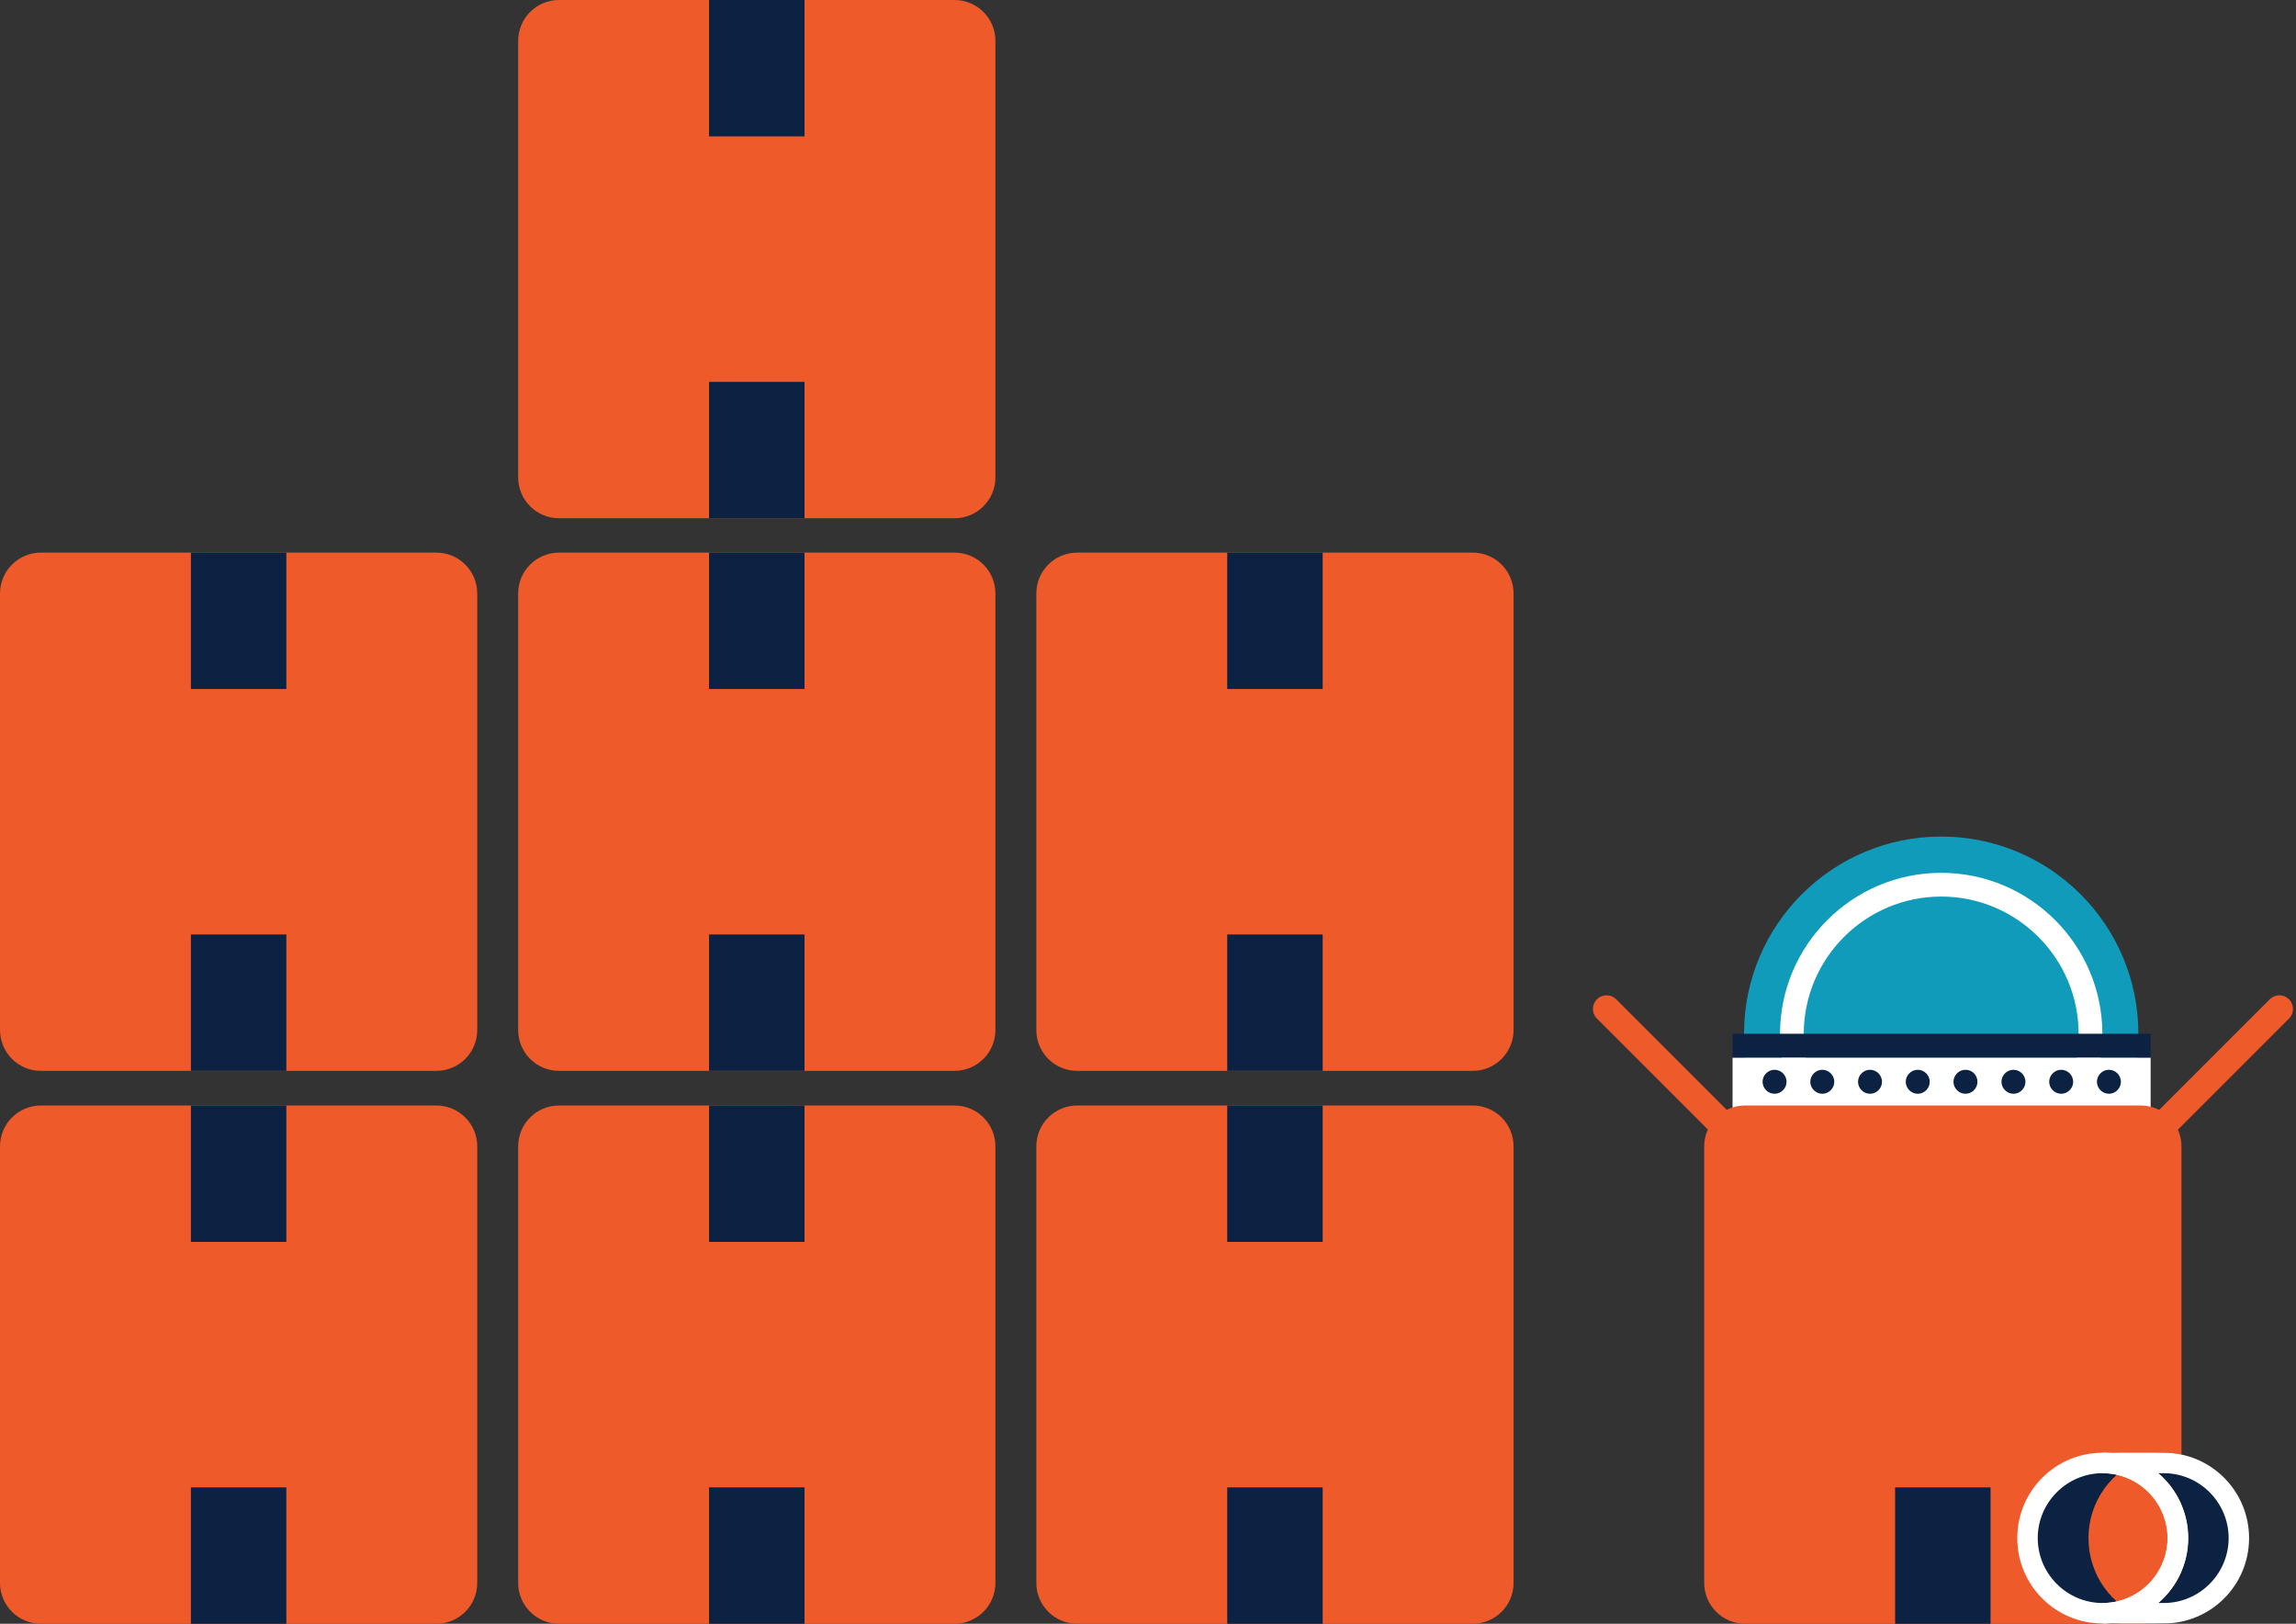 <?xml version="1.0" encoding="utf-8"?>
<!-- Generator: Adobe Illustrator 23.0.5, SVG Export Plug-In . SVG Version: 6.00 Build 0)  -->
<svg version="1.1" id="Layer_1" xmlns:serif="http://www.serif.com/"
	 xmlns="http://www.w3.org/2000/svg" xmlns:xlink="http://www.w3.org/1999/xlink" x="0px" y="0px" viewBox="0 0 841.9 595.3"
	 style="enable-background:new 0 0 841.9 595.3;" xml:space="preserve">
<rect x="0" y="0" width="841.9" height="595.3" fill="#333333" stroke="none"/>
<style type="text/css">
	.st0{fill:#119BBB;}
	.st1{fill:#FFFFFF;}
	.st2{fill:#0C2243;}
	.st3{fill:#EE5A2A;}
	.st4{fill:none;stroke:#EE5A2A;stroke-width:9.988;stroke-linecap:round;stroke-linejoin:round;stroke-miterlimit:10;}
</style>
<circle class="st0" cx="711.8" cy="379" r="72.3"/>
<path class="st1" d="M711.8,438.2c-32.6,0-59.1-26.5-59.1-59.1s26.5-59.1,59.1-59.1c32.6,0,59.1,26.5,59.1,59.1
	S744.4,438.2,711.8,438.2z M711.8,328.7c-27.8,0-50.4,22.6-50.4,50.4c0,27.8,22.6,50.4,50.4,50.4s50.4-22.6,50.4-50.4
	C762.2,351.3,739.6,328.7,711.8,328.7z"/>
<rect x="635.3" y="379" class="st2" width="153.3" height="8.8"/>
<rect x="635.3" y="387.8" class="st1" width="153.3" height="35"/>
<path class="st2" d="M773.3,392.2c-2.4,0-4.4,2-4.4,4.4s2,4.4,4.4,4.4c2.4,0,4.4-2,4.4-4.4S775.7,392.2,773.3,392.2z"/>
<path class="st2" d="M738.3,392.2c-2.4,0-4.4,2-4.4,4.4s2,4.4,4.4,4.4c2.4,0,4.4-2,4.4-4.4S740.7,392.2,738.3,392.2z"/>
<path class="st2" d="M755.8,392.2c-2.4,0-4.4,2-4.4,4.4s2,4.4,4.4,4.4c2.4,0,4.4-2,4.4-4.4S758.2,392.2,755.8,392.2z"/>
<path class="st2" d="M703.2,392.2c-2.4,0-4.4,2-4.4,4.4s2,4.4,4.4,4.4c2.4,0,4.4-2,4.4-4.4S705.6,392.2,703.2,392.2z"/>
<path class="st2" d="M720.7,392.2c-2.4,0-4.4,2-4.4,4.4s2,4.4,4.4,4.4c2.4,0,4.4-2,4.4-4.4S723.2,392.2,720.7,392.2z"/>
<path class="st2" d="M668.2,392.2c-2.4,0-4.4,2-4.4,4.4s2,4.4,4.4,4.4c2.4,0,4.4-2,4.4-4.4S670.6,392.2,668.2,392.2z"/>
<path class="st2" d="M685.7,392.2c-2.4,0-4.4,2-4.4,4.4s2,4.4,4.4,4.4c2.4,0,4.4-2,4.4-4.4S688.1,392.2,685.7,392.2z"/>
<path class="st2" d="M650.7,392.2c-2.4,0-4.4,2-4.4,4.4s2,4.4,4.4,4.4c2.4,0,4.4-2,4.4-4.4S653.1,392.2,650.7,392.2z"/>
<path class="st3" d="M540,392.6H395c-8.3,0-15-6.7-15-15v-160c0-8.3,6.7-15,15-15h145c8.3,0,15,6.7,15,15v160
	C555,385.9,548.3,392.6,540,392.6z"/>
<rect x="450" y="202.6" class="st2" width="35" height="50"/>
<rect x="450" y="342.6" class="st2" width="35" height="50"/>
<path class="st3" d="M540,595.3H395c-8.3,0-15-6.7-15-15v-160c0-8.3,6.7-15,15-15h145c8.3,0,15,6.7,15,15v160
	C555,588.6,548.3,595.3,540,595.3z"/>
<rect x="450" y="405.3" class="st2" width="35" height="50"/>
<rect x="450" y="545.3" class="st2" width="35" height="50"/>
<path class="st3" d="M784.9,595.3h-145c-8.3,0-15-6.7-15-15v-160c0-8.3,6.7-15,15-15h145c8.3,0,15,6.7,15,15v160
	C799.9,588.6,793.2,595.3,784.9,595.3z"/>
<rect x="694.9" y="545.3" class="st2" width="35" height="50"/>
<path class="st3" d="M350,190H205c-8.3,0-15-6.7-15-15V15c0-8.3,6.7-15,15-15h145c8.3,0,15,6.7,15,15v160
	C365,183.3,358.3,190,350,190z"/>
<rect x="260" class="st2" width="35" height="50"/>
<rect x="260" y="140" class="st2" width="35" height="50"/>
<path class="st3" d="M350,392.6H205c-8.3,0-15-6.7-15-15v-160c0-8.3,6.7-15,15-15h145c8.3,0,15,6.7,15,15v160
	C365,385.9,358.3,392.6,350,392.6z"/>
<rect x="260" y="202.6" class="st2" width="35" height="50"/>
<rect x="260" y="342.6" class="st2" width="35" height="50"/>
<path class="st3" d="M350,595.3H205c-8.3,0-15-6.7-15-15v-160c0-8.3,6.7-15,15-15h145c8.3,0,15,6.7,15,15v160
	C365,588.6,358.3,595.3,350,595.3z"/>
<rect x="260" y="405.3" class="st2" width="35" height="50"/>
<rect x="260" y="545.3" class="st2" width="35" height="50"/>
<path class="st3" d="M160,392.6H15c-8.3,0-15-6.7-15-15v-160c0-8.3,6.7-15,15-15h145c8.3,0,15,6.7,15,15v160
	C175,385.9,168.3,392.6,160,392.6z"/>
<rect x="70" y="202.6" class="st2" width="35" height="50"/>
<rect x="70" y="342.6" class="st2" width="35" height="50"/>
<path class="st3" d="M160,595.3H15c-8.3,0-15-6.7-15-15v-160c0-8.3,6.7-15,15-15h145c8.3,0,15,6.7,15,15v160
	C175,588.6,168.3,595.3,160,595.3z"/>
<rect x="70" y="405.3" class="st2" width="35" height="50"/>
<rect x="70" y="545.3" class="st2" width="35" height="50"/>
<line class="st4" x1="781.4" y1="424.3" x2="835.8" y2="369.9"/>
<line class="st4" x1="643.5" y1="424.3" x2="589.1" y2="369.9"/>
<g>
	<path class="st2" d="M765.8,563.9c0-13.4,8.4-24.7,20.2-29.2c-3.5-1.3-7.2-2.1-11.2-2.1c-17.3,0-31.3,14-31.3,31.3
		c0,17.3,14,31.3,31.3,31.3c3.9,0,7.7-0.8,11.2-2.1C774.2,588.7,765.8,577.3,765.8,563.9z"/>
</g>
<g>
	<path class="st2" d="M793.4,532.6c-3.9,0-7.7,0.8-11.2,2.1c11.8,4.5,20.2,15.9,20.2,29.2c0,13.4-8.4,24.7-20.2,29.2
		c3.5,1.3,7.2,2.1,11.2,2.1c17.3,0,31.3-14,31.3-31.3C824.7,546.6,810.7,532.6,793.4,532.6z"/>
</g>
<g>
	<path class="st1" d="M771,540.1c13.1,0,23.8,10.7,23.8,23.8s-10.7,23.8-23.8,23.8s-23.8-10.7-23.8-23.8S757.9,540.1,771,540.1
		 M771,532.6c-17.3,0-31.3,14-31.3,31.3s14,31.3,31.3,31.3c17.3,0,31.3-14,31.3-31.3S788.3,532.6,771,532.6L771,532.6z"/>
</g>
<g>
	<path class="st1" d="M793.4,540.1c13.1,0,23.8,10.7,23.8,23.8s-10.7,23.8-23.8,23.8h-2c6.7-5.8,11-14.3,11-23.8s-4.3-18.1-11-23.8
		H793.4 M793.4,532.6H771l0,7.5c13.1,0,23.8,10.7,23.8,23.8s-10.7,23.8-23.8,23.8l0,7.5h22.4c17.3,0,31.3-14,31.3-31.3
		S810.7,532.6,793.4,532.6L793.4,532.6z"/>
</g>
</svg>
